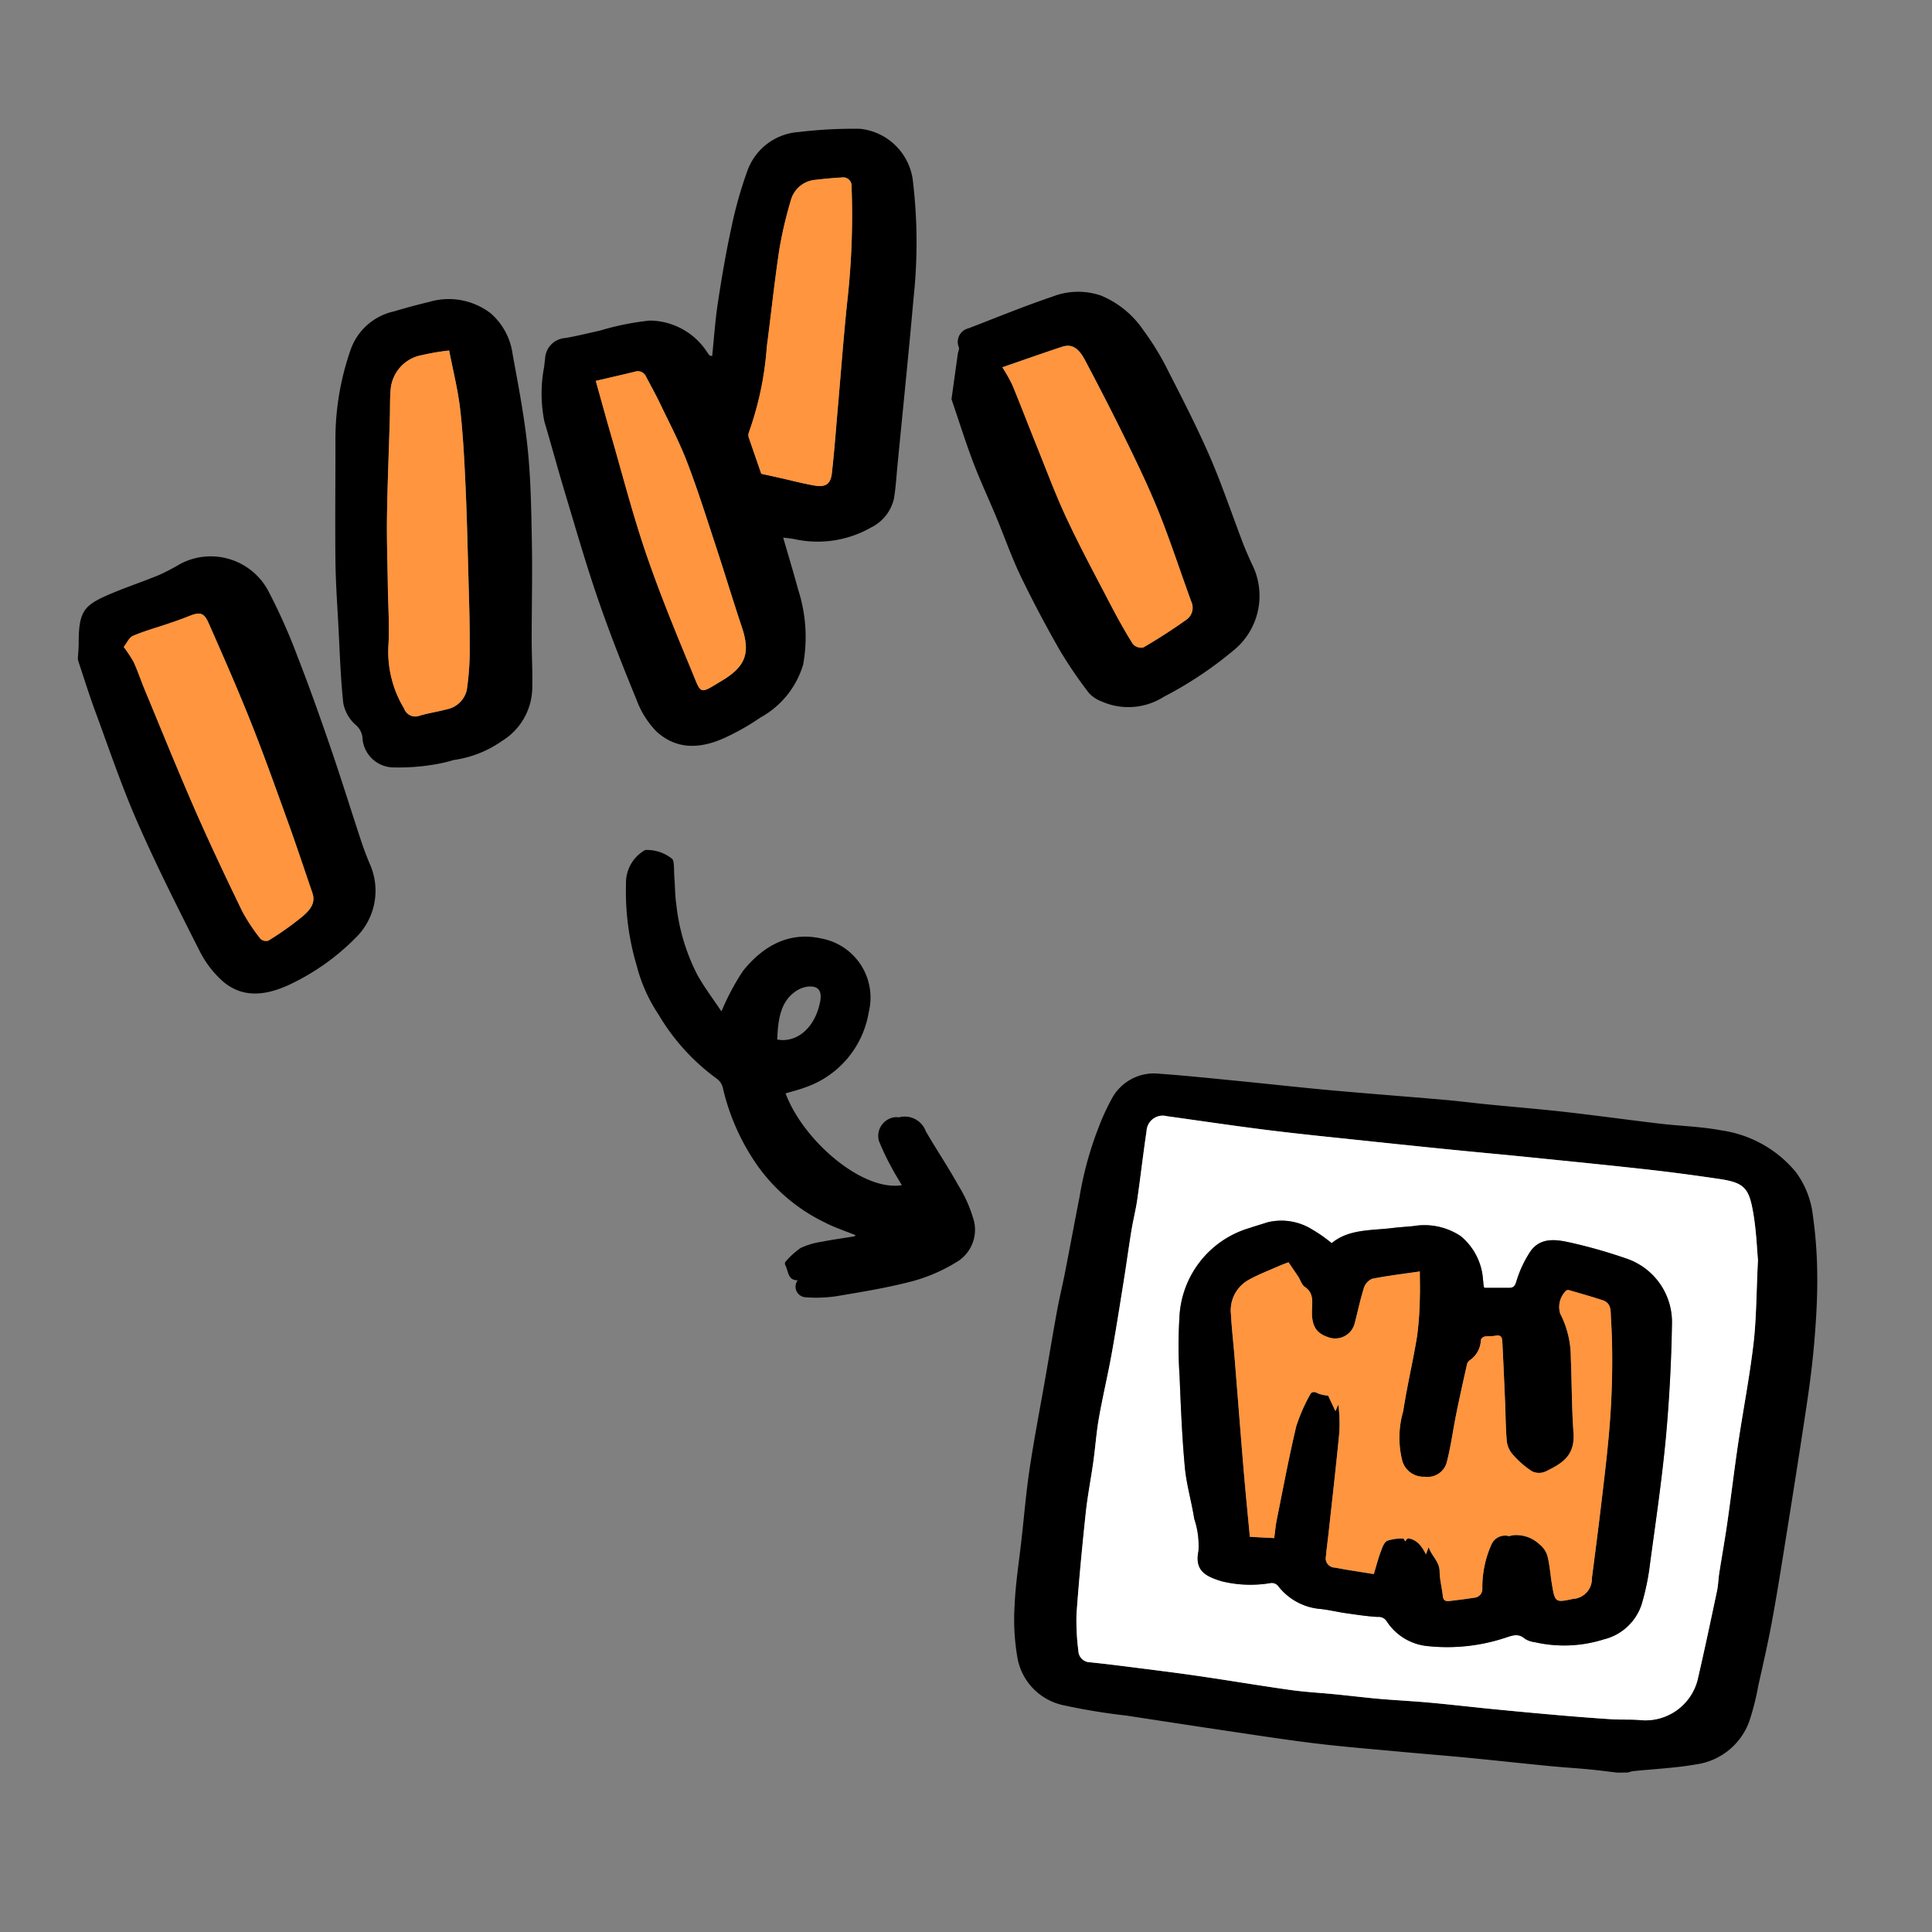 <svg data-name="グループ 1624" xmlns="http://www.w3.org/2000/svg" width="144" height="144" viewBox="0 0 144 144">
    <rect x="0" y="0" width="144" height="144" fill="#808080" stroke="none"/>
    <defs>
        <clipPath id="thb9zsle5a">
            <path data-name="長方形 1417" style="fill:none" d="M0 0h132.397v124.811H0z"/>
        </clipPath>
    </defs>
    <path data-name="長方形 1344" style="fill:none" d="M0 0h144v144H0z"/>
    <g data-name="グループ 2010">
        <g data-name="グループ 2009" style="clip-path:url(#thb9zsle5a)" transform="translate(5.801 9.594)">
            <path data-name="パス 2638" d="M114.75 122.528c-.7-.082-1.406-.177-2.111-.243-.99-.094-1.984-.154-2.974-.251-2.049-.2-4.095-.426-6.144-.624-1.738-.167-3.479-.3-5.218-.465-2.033-.189-4.07-.353-6.1-.6-2.2-.268-4.393-.61-6.586-.936-2.493-.369-4.984-.753-7.474-1.135a46.078 46.078 0 0 1-4.655-.764 4.413 4.413 0 0 1-3.427-3.391 16.528 16.528 0 0 1-.24-4.03c.068-1.644.33-3.28.512-4.919.2-1.774.346-3.557.613-5.321.343-2.276.782-4.538 1.178-6.806.284-1.626.552-3.256.85-4.879.183-1 .422-1.981.617-2.974.36-1.843.7-3.69 1.063-5.532a26.01 26.01 0 0 1 1.42-5.2 16.832 16.832 0 0 1 1.061-2.286 3.568 3.568 0 0 1 3.481-1.736c1.889.135 3.774.332 5.659.517 1.982.194 3.962.411 5.944.605 1.234.122 2.47.225 3.705.329 2 .169 4 .324 6.005.5.992.088 1.981.217 2.972.315 1.98.2 3.965.357 5.943.581 2.352.266 4.7.593 7.048.871 1.528.181 3.08.215 4.585.5a8.821 8.821 0 0 1 5.565 3.1 6.709 6.709 0 0 1 1.273 3.209 33.485 33.485 0 0 1 .331 4.582c.015 1.619-.082 3.244-.218 4.859s-.342 3.205-.581 4.8c-.535 3.563-1.1 7.122-1.671 10.68-.3 1.87-.6 3.74-.948 5.6-.285 1.521-.633 3.03-.972 4.541a19.346 19.346 0 0 1-.683 2.7 4.945 4.945 0 0 1-3.99 3.193c-1.54.269-3.116.339-4.675.5a2.246 2.246 0 0 0-.369.1zm10.475-38.212c-.069-.736-.118-2.109-.343-3.452-.32-1.909-.662-2.3-2.536-2.584-1.75-.261-3.5-.5-5.263-.694-2.928-.328-5.86-.619-8.791-.915-1.94-.2-3.882-.37-5.822-.565q-3.307-.331-6.611-.682c-2.37-.251-4.742-.485-7.107-.78-2.533-.315-5.059-.693-7.588-1.044a1.207 1.207 0 0 0-1.51 1.118c-.253 1.7-.445 3.4-.691 5.095-.113.778-.31 1.543-.437 2.319-.2 1.242-.37 2.49-.569 3.733-.294 1.831-.578 3.664-.909 5.489-.288 1.589-.666 3.162-.945 4.752-.188 1.069-.262 2.157-.412 3.233-.179 1.279-.432 2.55-.568 3.833-.266 2.5-.508 5.008-.687 7.518a17.239 17.239 0 0 0 .136 2.741.883.883 0 0 0 .862.872c.967.1 1.932.216 2.9.339 1.705.218 3.412.425 5.113.673 2.3.335 4.6.724 6.909 1.049 1.109.156 2.233.214 3.348.324 1.1.109 2.194.245 3.293.341 1.26.109 2.524.169 3.784.284 1.564.142 3.124.326 4.687.48q2.452.24 4.908.455c1.3.113 2.61.216 3.916.3.712.045 1.431 0 2.141.063a4.013 4.013 0 0 0 4.288-2.98c.513-2.2.979-4.42 1.449-6.635.093-.437.1-.891.168-1.333.2-1.252.423-2.5.6-3.753.284-1.977.518-3.96.812-5.935.368-2.475.85-4.936 1.142-7.42.217-1.853.208-3.733.331-6.239"/>
            <path data-name="パス 2639" d="M0 39.511c.023-.395.065-.789.064-1.184 0-2.365.4-2.8 2.239-3.6 1.23-.531 2.508-.951 3.748-1.462a16.636 16.636 0 0 0 1.6-.836 4.859 4.859 0 0 1 6.519 1.973 42.576 42.576 0 0 1 2.2 4.929c.875 2.234 1.677 4.5 2.457 6.769.794 2.311 1.516 4.647 2.283 6.967.21.635.447 1.264.714 1.877a4.9 4.9 0 0 1-1.124 5.368 17.275 17.275 0 0 1-5.04 3.537c-1.664.745-3.389.985-4.884-.328a7.56 7.56 0 0 1-1.7-2.235c-1.606-3.175-3.213-6.354-4.638-9.605-1.185-2.707-2.131-5.519-3.156-8.3-.455-1.232-.842-2.49-1.26-3.736L0 39.511m3.421-.882a9.537 9.537 0 0 1 .75 1.141c.305.673.538 1.379.822 2.062 1.239 2.982 2.446 5.977 3.741 8.935 1.114 2.543 2.305 5.053 3.516 7.552a13.7 13.7 0 0 0 1.372 2.07.611.611 0 0 0 .582.125 22.905 22.905 0 0 0 2.516-1.779c.5-.427 1.044-.956.762-1.775-.6-1.756-1.184-3.52-1.814-5.266-.9-2.491-1.785-4.987-2.765-7.445-.989-2.484-2.066-4.933-3.145-7.379-.362-.821-.66-.87-1.5-.53-.518.21-1.049.39-1.579.572-.859.294-1.74.532-2.571.889-.287.124-.452.532-.687.829"/>
            <path data-name="パス 2640" d="M52.572 30.473c.387 1.339.771 2.6 1.116 3.878a11.428 11.428 0 0 1 .372 5.591 6.661 6.661 0 0 1-3.181 3.943 18.064 18.064 0 0 1-2.611 1.491c-1.941.895-3.7.891-5.167-.475a6.738 6.738 0 0 1-1.466-2.358c-1.016-2.473-2-4.964-2.868-7.491-.9-2.614-1.662-5.275-2.46-7.922-.531-1.761-1.007-3.539-1.531-5.3a10.524 10.524 0 0 1-.018-4.09c.019-.2.045-.4.069-.6a1.611 1.611 0 0 1 1.518-1.54c.866-.148 1.719-.368 2.579-.554a19.884 19.884 0 0 1 3.7-.746 5.148 5.148 0 0 1 4.263 2.327c.067.091.126.189.2.273.023.026.083.019.194.042.135-1.308.22-2.618.415-3.91.284-1.87.6-3.739 1-5.587a30.905 30.905 0 0 1 1.209-4.306A4.375 4.375 0 0 1 53.74.246a33.912 33.912 0 0 1 4.564-.24 4.432 4.432 0 0 1 3.915 3.711 38.672 38.672 0 0 1 .076 8.857c-.368 4.161-.795 8.317-1.2 12.476-.081.84-.128 1.686-.266 2.517a3.184 3.184 0 0 1-1.693 2.148 8.035 8.035 0 0 1-5.773.862c-.236-.039-.475-.062-.792-.1m-1.632-4.759c.47.1.862.188 1.253.276.915.2 1.823.449 2.746.606.8.135 1.173-.126 1.262-.913.186-1.647.305-3.3.45-4.951.232-2.641.426-5.285.705-7.92a57.421 57.421 0 0 0 .314-8.492.631.631 0 0 0-.73-.69q-.974.057-1.944.174a2.068 2.068 0 0 0-1.854 1.542 29.61 29.61 0 0 0-.862 3.72c-.361 2.387-.606 4.791-.924 7.184a24.056 24.056 0 0 1-1.349 6.417.6.6 0 0 0 .02.383c.3.893.612 1.783.916 2.664m-12.335-6.924c.394 1.4.76 2.745 1.147 4.079.848 2.924 1.606 5.88 2.589 8.757 1.011 2.958 2.2 5.858 3.4 8.748.759 1.834.536 1.8 2.3.74 1.745-1.051 2.091-2.055 1.455-3.958-.678-2.028-1.294-4.078-1.963-6.109-.685-2.077-1.341-4.168-2.124-6.208-.569-1.482-1.316-2.9-2-4.332-.328-.687-.7-1.352-1.054-2.027a.671.671 0 0 0-.842-.373c-.985.239-1.974.464-2.905.681"/>
            <path data-name="パス 2641" d="M52.753 71.903c1.318 3.527 5.732 7.321 8.664 6.839-.243-.416-.488-.8-.7-1.2a18.322 18.322 0 0 1-1.013-2.109 1.407 1.407 0 0 1 1.332-1.766.548.548 0 0 0 .167.018 1.671 1.671 0 0 1 2 1.039c.777 1.346 1.649 2.635 2.4 3.993a10.152 10.152 0 0 1 1.2 2.733 2.8 2.8 0 0 1-1.381 3.067 12.427 12.427 0 0 1-3.257 1.394c-1.84.479-3.735.79-5.622 1.106a10.249 10.249 0 0 1-2.3.08.789.789 0 0 1-.587-1.266c-.75.016-.689-.7-.933-1.144a.251.251 0 0 1 .014-.224 5.779 5.779 0 0 1 1.14-1.042 5.678 5.678 0 0 1 1.588-.465c.785-.158 1.583-.262 2.374-.394.05-.009.091-.059.135-.09-.772-.314-1.56-.567-2.3-.951a13.173 13.173 0 0 1-4.991-4.2 16.545 16.545 0 0 1-2.617-5.877 1.188 1.188 0 0 0-.44-.637 15.884 15.884 0 0 1-4.331-4.762 11.876 11.876 0 0 1-1.637-3.654 19.307 19.307 0 0 1-.8-6.086 2.8 2.8 0 0 1 1.345-2.495.438.438 0 0 1 .1-.051 2.972 2.972 0 0 1 1.969.643c.209.122.148.923.19 1.415.055.657.044 1.316.142 1.97a14.981 14.981 0 0 0 1.578 5.294c.544.958 1.211 1.843 1.788 2.71a18.178 18.178 0 0 1 1.62-3.036c1.471-1.813 3.375-2.942 5.826-2.4a4.482 4.482 0 0 1 3.534 5.491 7.156 7.156 0 0 1-4.662 5.582c-.5.193-1.021.317-1.533.471m-.628-4.014a3.6 3.6 0 0 0 .378.044c1.374.008 2.469-1.125 2.815-2.827.168-.827-.105-1.227-.88-1.162a1.964 1.964 0 0 0-.867.308c-1.218.78-1.38 2.165-1.445 3.636"/>
            <path data-name="パス 2642" d="M65.118 20.156c.149-1.067.31-2.231.474-3.4.022-.152.12-.321.08-.45a1.037 1.037 0 0 1 .705-1.426c2.087-.8 4.158-1.656 6.276-2.369a5.249 5.249 0 0 1 3.614-.072 7.087 7.087 0 0 1 3.142 2.564 19.9 19.9 0 0 1 1.878 3.087c1.082 2.111 2.165 4.229 3.108 6.4.9 2.089 1.628 4.257 2.441 6.388.2.523.431 1.033.66 1.544a5.235 5.235 0 0 1-1.417 6.51 28.476 28.476 0 0 1-5.14 3.41 4.916 4.916 0 0 1-4.665.331 2.4 2.4 0 0 1-.922-.625 32.8 32.8 0 0 1-2.149-3.154 89.334 89.334 0 0 1-2.9-5.484c-.7-1.451-1.23-2.98-1.849-4.468-.568-1.367-1.2-2.71-1.723-4.092-.569-1.5-1.048-3.035-1.616-4.7m3.794-2.371a12.219 12.219 0 0 1 .738 1.3c.619 1.5 1.193 3.009 1.8 4.51.739 1.829 1.424 3.685 2.261 5.469 1.019 2.173 2.159 4.289 3.27 6.418.519 1 1.065 1.979 1.661 2.929a.837.837 0 0 0 .772.256 41.245 41.245 0 0 0 3.208-2.069 1.081 1.081 0 0 0 .378-1.332c-.8-2.169-1.508-4.369-2.36-6.515-.695-1.75-1.506-3.456-2.331-5.15a213.109 213.109 0 0 0-3.241-6.355c-.511-.965-1.018-1.219-1.73-.984-1.484.492-2.959 1.014-4.425 1.52"/>
            <path data-name="パス 2643" d="M28.012 47.053a10.731 10.731 0 0 1-1.319.313 15.818 15.818 0 0 1-3.142.239 2.341 2.341 0 0 1-2.34-2.287 1.479 1.479 0 0 0-.533-.91 2.911 2.911 0 0 1-.893-1.591c-.207-1.944-.266-3.9-.369-5.858-.085-1.6-.2-3.195-.216-4.794-.031-3.061.007-6.123 0-9.185a20.233 20.233 0 0 1 1.153-6.563 4.427 4.427 0 0 1 3.206-2.8 46.79 46.79 0 0 1 2.6-.7 5.132 5.132 0 0 1 4.614.843 4.881 4.881 0 0 1 1.631 3.031c.43 2.345.883 4.694 1.126 7.062.238 2.322.269 4.669.312 7.007.044 2.413-.015 4.829-.014 7.244 0 1.2.073 2.408.043 3.61a4.722 4.722 0 0 1-2.268 3.927 8.21 8.21 0 0 1-3.591 1.412m-.339-30.52a17.631 17.631 0 0 0-2.01.341 2.842 2.842 0 0 0-2.338 2.47c-.074.73-.046 1.471-.068 2.206-.073 2.458-.176 4.915-.213 7.374-.025 1.727.039 3.455.063 5.183.022 1.5.14 3.013.038 4.508a8.186 8.186 0 0 0 1.177 4.608.886.886 0 0 0 1.152.531c.667-.2 1.364-.3 2.037-.479a1.911 1.911 0 0 0 1.483-1.426 20.848 20.848 0 0 0 .217-3.465c.006-1.723-.056-3.446-.1-5.168-.06-2.2-.107-4.408-.211-6.61-.09-1.906-.186-3.816-.4-5.71-.166-1.44-.529-2.857-.819-4.362"/>
            <path data-name="パス 2644" d="M186.578 142.626c-.123 2.506-.114 4.385-.332 6.239-.291 2.484-.773 4.945-1.142 7.42-.293 1.975-.528 3.958-.812 5.935-.18 1.254-.407 2.5-.6 3.753-.069.442-.075.9-.168 1.333-.47 2.214-.936 4.43-1.449 6.635a4.013 4.013 0 0 1-4.288 2.98c-.71-.062-1.429-.018-2.141-.063a165.943 165.943 0 0 1-3.916-.3q-2.456-.213-4.908-.455c-1.564-.153-3.123-.337-4.688-.48-1.259-.115-2.523-.175-3.783-.284-1.1-.1-2.195-.232-3.293-.341-1.116-.11-2.239-.168-3.348-.324-2.307-.325-4.6-.714-6.91-1.049-1.7-.247-3.408-.455-5.113-.673-.964-.123-1.93-.241-2.9-.339a.883.883 0 0 1-.863-.872 17.3 17.3 0 0 1-.136-2.741c.18-2.51.421-5.016.687-7.518.136-1.283.39-2.554.568-3.833.15-1.076.223-2.164.412-3.233.28-1.59.657-3.163.945-4.752.331-1.825.616-3.657.909-5.489.2-1.243.367-2.491.57-3.733.127-.776.324-1.541.437-2.319.245-1.7.438-3.4.691-5.095a1.207 1.207 0 0 1 1.51-1.118c2.529.351 5.055.728 7.588 1.044 2.365.294 4.737.528 7.107.78q3.3.351 6.61.682c1.941.194 3.882.368 5.822.565 2.931.3 5.863.588 8.791.915 1.758.2 3.513.434 5.263.694 1.875.279 2.216.674 2.536 2.584.225 1.343.274 2.716.343 3.452m-20.4 2.077a.73.73 0 0 1-.052-.15c-.02-.148-.024-.3-.046-.445a4.6 4.6 0 0 0-1.661-3.26 4.882 4.882 0 0 0-3.53-.748c-.537.052-1.075.084-1.611.149-1.563.189-3.2.068-4.48 1.121a10.722 10.722 0 0 0-1.423-1 4.352 4.352 0 0 0-3.363-.551c-.446.146-.9.275-1.342.426a7.285 7.285 0 0 0-5.222 6.769 33.231 33.231 0 0 0 .016 4.265c.092 2.264.183 4.53.391 6.785.12 1.294.507 2.562.7 3.851a6.255 6.255 0 0 1 .317 2.4c-.3 1.483.537 1.893 1.743 2.261a8.964 8.964 0 0 0 3.671.123.64.64 0 0 1 .492.186 4.439 4.439 0 0 0 3.151 1.75c.635.062 1.259.22 1.892.311.8.114 1.6.239 2.4.286a.71.71 0 0 1 .679.323 4.1 4.1 0 0 0 3.07 1.853 13.791 13.791 0 0 0 5.808-.635c.5-.162.939-.335 1.414.079a1.729 1.729 0 0 0 .737.26 9.8 9.8 0 0 0 5.146-.206 3.95 3.95 0 0 0 2.822-2.6 18.526 18.526 0 0 0 .647-3.191c.423-3.1.877-6.2 1.168-9.314.261-2.8.4-5.621.45-8.436a5 5 0 0 0-3.447-4.862 38.164 38.164 0 0 0-4.139-1.175c-1.117-.25-2.32-.413-3.059.806a8.547 8.547 0 0 0-.94 2.052c-.106.373-.215.512-.549.517-.6.008-1.2 0-1.856 0" transform="translate(-61.35 -58.311)" style="fill:#fff"/>
            <path data-name="パス 2645" d="M6.344 69.5c.235-.3.4-.705.687-.829.831-.358 1.712-.6 2.571-.889.53-.181 1.06-.362 1.579-.572.842-.341 1.14-.291 1.5.53 1.079 2.446 2.156 4.9 3.145 7.379.979 2.459 1.867 4.955 2.765 7.445.63 1.746 1.211 3.51 1.814 5.266.282.819-.267 1.349-.762 1.775a22.905 22.905 0 0 1-2.516 1.779.611.611 0 0 1-.582-.125 13.7 13.7 0 0 1-1.372-2.07c-1.211-2.5-2.4-5.009-3.516-7.552-1.295-2.958-2.5-5.953-3.741-8.935-.284-.683-.517-1.389-.822-2.062a9.537 9.537 0 0 0-.75-1.141" transform="translate(-2.923 -30.871)" style="fill:#ff953e"/>
            <path data-name="パス 2646" d="M93.628 28.82c-.3-.881-.616-1.771-.916-2.664a.6.6 0 0 1-.021-.383 24.082 24.082 0 0 0 1.349-6.417c.318-2.393.563-4.8.924-7.184a29.685 29.685 0 0 1 .866-3.72 2.068 2.068 0 0 1 1.856-1.543 32.476 32.476 0 0 1 1.944-.175.631.631 0 0 1 .73.691 57.341 57.341 0 0 1-.314 8.492c-.279 2.636-.473 5.28-.705 7.92-.145 1.651-.264 3.3-.45 4.951-.089.787-.465 1.049-1.262.914-.923-.157-1.831-.4-2.746-.606-.391-.087-.783-.172-1.253-.275" transform="translate(-42.69 -3.101)" style="fill:#ff953e"/>
            <path data-name="パス 2647" d="M71.585 34.24c.931-.217 1.92-.442 2.905-.681a.671.671 0 0 1 .842.373c.353.675.725 1.34 1.054 2.027.687 1.436 1.434 2.85 2 4.332.784 2.04 1.439 4.131 2.124 6.208.669 2.031 1.285 4.08 1.963 6.109.636 1.9.291 2.907-1.455 3.958-1.764 1.062-1.54 1.093-2.3-.74-1.2-2.89-2.39-5.79-3.4-8.748-.984-2.878-1.741-5.833-2.589-8.757-.387-1.335-.753-2.676-1.147-4.079" transform="translate(-32.978 -15.446)" style="fill:#ff953e"/>
            <path data-name="パス 2648" d="M127.775 31.607c1.465-.505 2.94-1.028 4.425-1.52.712-.236 1.219.018 1.73.984 1.113 2.1 2.2 4.218 3.241 6.355.826 1.694 1.637 3.4 2.331 5.15.852 2.146 1.565 4.346 2.36 6.515a1.081 1.081 0 0 1-.378 1.332 41.822 41.822 0 0 1-3.208 2.069.837.837 0 0 1-.772-.256c-.6-.95-1.141-1.934-1.661-2.929-1.11-2.129-2.251-4.246-3.27-6.418-.837-1.785-1.521-3.64-2.261-5.469-.607-1.5-1.181-3.014-1.8-4.51a12.217 12.217 0 0 0-.738-1.3" transform="translate(-58.864 -13.823)" style="fill:#ff953e"/>
            <path data-name="パス 2649" d="M47.352 30.649c.29 1.5.653 2.922.819 4.362.218 1.894.314 3.8.4 5.71.1 2.2.151 4.406.211 6.61.047 1.723.109 3.446.1 5.168a20.847 20.847 0 0 1-.217 3.465 1.911 1.911 0 0 1-1.483 1.426c-.673.182-1.37.279-2.037.479A.886.886 0 0 1 44 57.338a8.186 8.186 0 0 1-1.177-4.608c.1-1.495-.017-3-.038-4.508-.024-1.727-.088-3.456-.063-5.183.037-2.458.14-4.916.213-7.374.022-.736-.006-1.476.068-2.206a2.842 2.842 0 0 1 2.338-2.47 17.632 17.632 0 0 1 2.01-.341" transform="translate(-19.679 -14.119)" style="fill:#ff953e"/>
            <path data-name="パス 2650" d="M104.83 86.394c.658 0 1.257.006 1.856 0 .334 0 .442-.144.549-.517a8.555 8.555 0 0 1 .94-2.052c.739-1.219 1.941-1.056 3.059-.806a38.167 38.167 0 0 1 4.139 1.175 5 5 0 0 1 3.447 4.862 114.252 114.252 0 0 1-.45 8.436c-.291 3.114-.745 6.214-1.168 9.315a18.509 18.509 0 0 1-.647 3.19 3.948 3.948 0 0 1-2.822 2.6 9.807 9.807 0 0 1-5.146.206 1.734 1.734 0 0 1-.737-.26c-.474-.415-.912-.241-1.414-.079a13.789 13.789 0 0 1-5.808.635 4.1 4.1 0 0 1-3.071-1.853.71.71 0 0 0-.679-.323c-.8-.046-1.6-.171-2.4-.285-.633-.091-1.257-.249-1.892-.311a4.438 4.438 0 0 1-3.151-1.75.639.639 0 0 0-.492-.186 8.957 8.957 0 0 1-3.671-.122c-1.206-.368-2.047-.778-1.743-2.261a6.256 6.256 0 0 0-.317-2.4c-.2-1.29-.583-2.557-.7-3.851-.209-2.255-.3-4.521-.391-6.785a33.234 33.234 0 0 1-.016-4.265 7.286 7.286 0 0 1 5.222-6.769c.444-.151.9-.28 1.342-.426a4.35 4.35 0 0 1 3.363.552 10.712 10.712 0 0 1 1.423 1c1.277-1.053 2.917-.932 4.48-1.121.535-.065 1.074-.1 1.611-.149a4.881 4.881 0 0 1 3.53.748 4.6 4.6 0 0 1 1.661 3.26c.022.148.026.3.046.445a.724.724 0 0 0 .052.15M90.243 84.49c-.295.116-.507.19-.711.281-.735.328-1.491.618-2.2 1a2.589 2.589 0 0 0-1.389 2.572c.057 1.064.181 2.124.267 3.186.226 2.789.439 5.578.674 8.366.141 1.687.312 3.372.469 5.063l1.814.093c.066-.484.1-.951.2-1.407.466-2.313.9-4.634 1.445-6.929a12.917 12.917 0 0 1 1-2.3c.143-.31.353-.3.638-.139a2.717 2.717 0 0 0 .737.156l.544 1.155.219-.486a10.911 10.911 0 0 1 .065 2.159c-.237 2.445-.517 4.887-.784 7.33-.067.616-.155 1.231-.21 1.848a.684.684 0 0 0 .654.813c.288.044.572.107.859.153.695.113 1.39.221 2.059.328.19-.627.326-1.161.517-1.673.11-.3.245-.692.484-.808a3.313 3.313 0 0 1 1.2-.162c.045 0 .1.159.125.2.087-.081.177-.226.243-.216.656.1 1 .577 1.316 1.189l.2-.53c.241.678.814 1.079.82 1.811.005.611.178 1.218.238 1.831.035.348.232.4.5.367.613-.073 1.228-.145 1.837-.246a.644.644 0 0 0 .608-.68 7.783 7.783 0 0 1 .666-3.255 1.106 1.106 0 0 1 1.306-.658.967.967 0 0 0 .258-.057 2.507 2.507 0 0 1 2.008.652 1.748 1.748 0 0 1 .619.9c.175.691.215 1.415.334 2.121.225 1.332.258 1.349 1.557 1.068a1.5 1.5 0 0 0 1.419-1.551c.223-1.732.451-3.464.657-5.2.218-1.835.443-3.671.608-5.512.128-1.438.208-2.883.236-4.327s.012-2.886-.082-4.323c-.03-.464.06-1.123-.595-1.34-.836-.277-1.685-.514-2.53-.762a.3.3 0 0 0-.21.031 1.7 1.7 0 0 0-.45 1.713 7.137 7.137 0 0 1 .794 3.3c.078 1.86.066 3.726.2 5.581.127 1.729-.867 2.3-2.083 2.894a1.216 1.216 0 0 1-1-.01 6.769 6.769 0 0 1-1.392-1.2 1.829 1.829 0 0 1-.488-.972c-.1-.988-.093-1.985-.136-2.979-.065-1.515-.131-3.03-.208-4.544-.015-.291-.117-.5-.5-.419-.265.059-.552.016-.82.066-.109.02-.282.171-.278.254a1.892 1.892 0 0 1-.835 1.516.576.576 0 0 0-.189.257c-.276 1.226-.552 2.452-.8 3.683-.242 1.195-.4 2.409-.7 3.59a1.474 1.474 0 0 1-1.655 1.146 1.644 1.644 0 0 1-1.674-1.171 7.032 7.032 0 0 1 .061-3.7c.29-1.885.736-3.745 1.042-5.628a24.862 24.862 0 0 0 .2-2.855c.026-.589 0-1.179 0-1.945-1.228.18-2.4.316-3.561.549a1.109 1.109 0 0 0-.611.694c-.271.856-.451 1.74-.678 2.61a1.5 1.5 0 0 1-2.021 1.03c-.979-.324-1.206-1.012-1.166-2.055.024-.641.113-1.244-.539-1.681-.225-.151-.315-.5-.478-.746-.236-.36-.482-.714-.735-1.086"/>
            <path data-name="パス 2651" d="M165.732 156.191c.252.372.5.726.735 1.086.163.25.253.6.478.746.653.438.564 1.04.539 1.681-.04 1.043.187 1.731 1.166 2.055a1.5 1.5 0 0 0 2.021-1.03c.227-.871.407-1.755.678-2.611a1.109 1.109 0 0 1 .611-.694c1.156-.232 2.332-.369 3.561-.549 0 .766.022 1.356 0 1.945a24.859 24.859 0 0 1-.2 2.855c-.306 1.883-.752 3.743-1.042 5.628a7.032 7.032 0 0 0-.061 3.7 1.644 1.644 0 0 0 1.674 1.171 1.474 1.474 0 0 0 1.655-1.146c.3-1.181.454-2.4.7-3.59.25-1.231.526-2.457.8-3.683a.576.576 0 0 1 .189-.257 1.892 1.892 0 0 0 .835-1.516c0-.083.169-.234.278-.254.268-.05.555-.007.82-.066.384-.086.486.127.5.419.077 1.514.143 3.029.208 4.544.043.994.039 1.991.136 2.979a1.829 1.829 0 0 0 .488.972 6.769 6.769 0 0 0 1.392 1.2 1.216 1.216 0 0 0 1 .01c1.216-.59 2.21-1.165 2.083-2.894-.136-1.855-.124-3.721-.2-5.581a7.138 7.138 0 0 0-.794-3.3 1.7 1.7 0 0 1 .45-1.713.3.3 0 0 1 .21-.031c.845.248 1.694.485 2.53.762.654.217.565.876.595 1.34.093 1.437.11 2.882.082 4.323s-.108 2.888-.237 4.327c-.165 1.841-.39 3.676-.608 5.512-.206 1.734-.434 3.466-.657 5.2a1.5 1.5 0 0 1-1.419 1.551c-1.3.28-1.332.263-1.557-1.069-.119-.706-.159-1.43-.334-2.121a1.747 1.747 0 0 0-.619-.9 2.507 2.507 0 0 0-2.008-.652.967.967 0 0 1-.258.057 1.106 1.106 0 0 0-1.306.658 7.782 7.782 0 0 0-.666 3.255.644.644 0 0 1-.608.68c-.609.1-1.224.173-1.837.246-.268.032-.466-.019-.5-.367-.061-.613-.233-1.221-.238-1.831-.006-.731-.578-1.133-.82-1.811l-.2.53c-.311-.612-.66-1.089-1.316-1.189-.066-.01-.156.135-.243.216-.023-.039-.079-.2-.125-.2a3.313 3.313 0 0 0-1.2.162c-.238.117-.373.512-.484.808-.191.513-.327 1.047-.517 1.673-.67-.106-1.365-.215-2.059-.328-.287-.047-.571-.11-.859-.153a.684.684 0 0 1-.654-.813c.055-.618.142-1.232.21-1.848.266-2.443.547-4.884.784-7.33a10.91 10.91 0 0 0-.065-2.159l-.219.486-.544-1.155a2.717 2.717 0 0 1-.737-.156c-.285-.157-.5-.171-.638.139a12.915 12.915 0 0 0-1 2.3c-.544 2.295-.979 4.616-1.445 6.929-.092.456-.13.923-.2 1.407l-1.814-.093c-.158-1.691-.328-3.376-.469-5.063-.234-2.788-.447-5.577-.674-8.366-.086-1.062-.211-2.122-.267-3.186a2.589 2.589 0 0 1 1.389-2.572c.7-.385 1.461-.675 2.2-1 .2-.091.416-.165.711-.281" transform="translate(-75.495 -71.705)" style="fill:#ff953e"/>
        </g>
    </g>
</svg>
